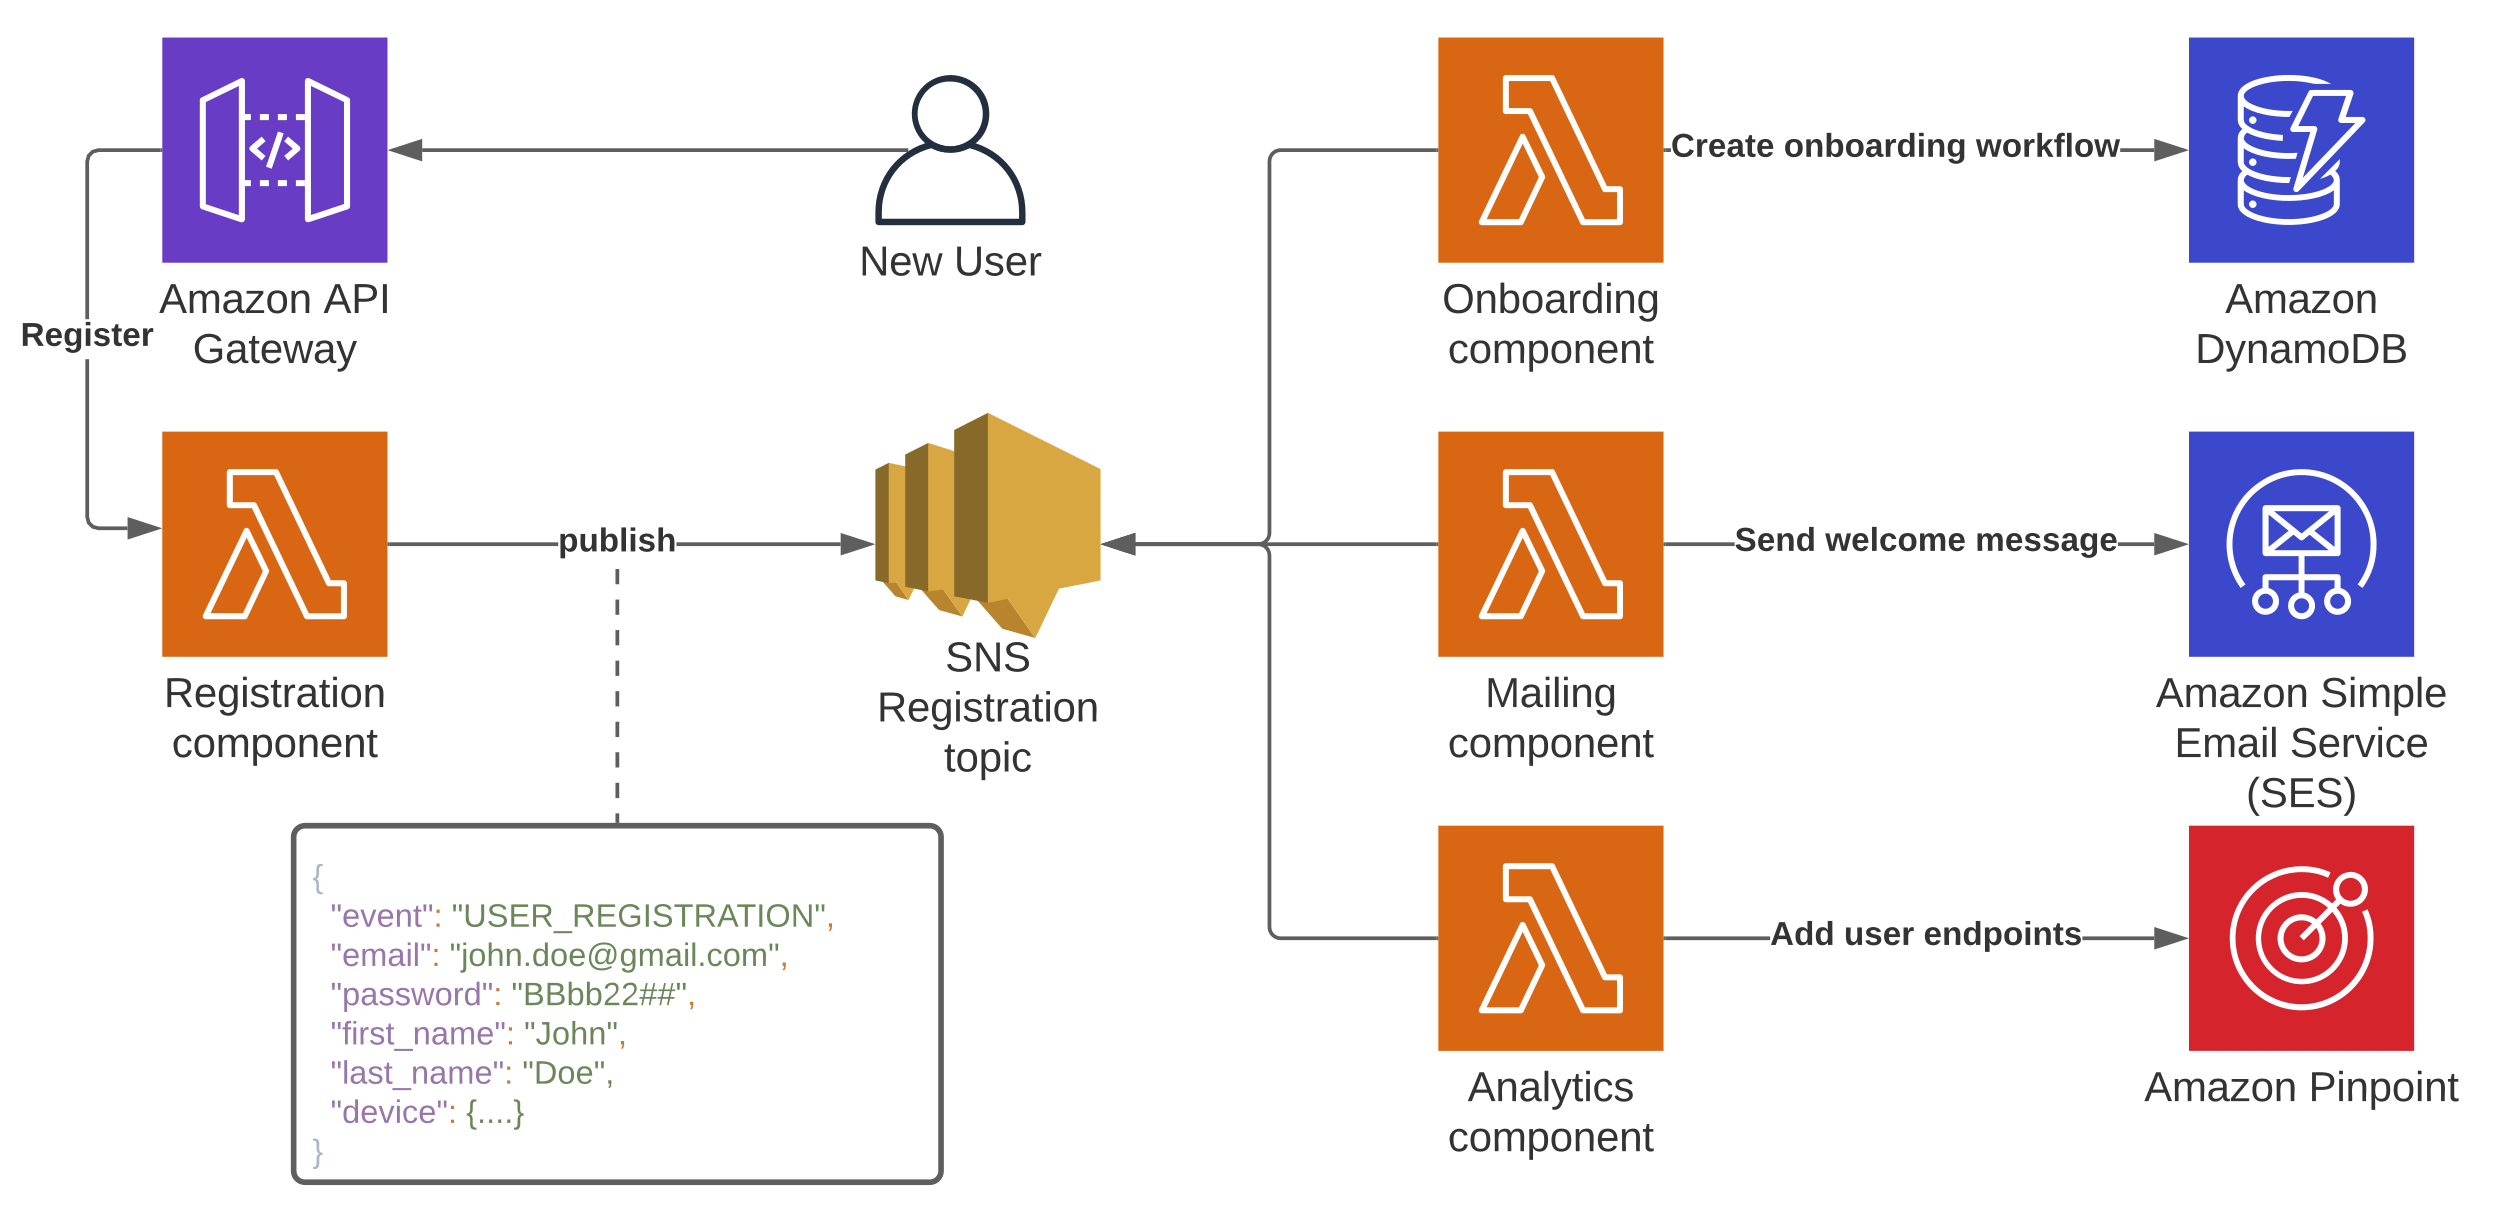 <svg xmlns="http://www.w3.org/2000/svg" xmlns:xlink="http://www.w3.org/1999/xlink" xmlns:lucid="lucid" width="1332.22" height="650"><g transform="translate(-393.519 -300)" lucid:page-tab-id="0_0"><path d="M0 0h1870.87v1322.83H0z" fill="#fff"/><path d="M480 530h120v120H480V530z" stroke="#fff" stroke-opacity="0" stroke-width="2" fill="#d86613"/><path d="M576.8 630h-19.72c-.64 0-1.15-.32-1.4-.88l-27.92-58.32h-11.78c-.9 0-1.6-.72-1.6-1.6v-17.6c0-.88.7-1.6 1.6-1.6h24.65c.64 0 1.15.32 1.4.88l27.8 58.32h6.97c.9 0 1.6.72 1.6 1.6v17.6c0 .88-.7 1.6-1.6 1.6zm-18.7-3.2h17.1v-14.4h-6.4c-.64 0-1.15-.32-1.4-.88l-27.8-58.32H517.6v14.4h11.2c.65 0 1.16.32 1.48.88z" stroke="#fff" stroke-opacity="0" stroke-width="2" fill="#fff"/><path d="M523.96 630h-20.8c-.55 0-1.05-.3-1.37-.73-.33-.54-.33-1.12-.08-1.6l21.78-45.46c.24-.58.8-.92 1.4-.92.65 0 1.18.34 1.46.88l10.4 21.43c.26.43.26.92 0 1.4L525.42 629c-.2.63-.77 1.02-1.44 1.02zm-18.24-3.22h17.24l10.6-22.36-8.6-17.88z" stroke="#fff" stroke-opacity="0" stroke-width="2" fill="#fff"/><use xlink:href="#a" transform="matrix(1,0,0,1,450,659) translate(30.864 17.778)"/><use xlink:href="#b" transform="matrix(1,0,0,1,450,659) translate(35.093 44.444)"/><path d="M1160 320h120v120h-120V320z" stroke="#fff" stroke-opacity="0" stroke-width="2" fill="#d86613"/><path d="M1256.8 420h-19.72c-.64 0-1.15-.32-1.4-.88l-27.92-58.32h-11.78c-.9 0-1.6-.72-1.6-1.6v-17.6c0-.88.7-1.6 1.6-1.6h24.65c.64 0 1.15.32 1.4.88l27.8 58.32h6.97c.9 0 1.6.72 1.6 1.6v17.6c0 .88-.7 1.6-1.6 1.6zm-18.7-3.2h17.1v-14.4h-6.4c-.64 0-1.15-.32-1.4-.88l-27.8-58.32h-22.02v14.4h11.2c.65 0 1.16.32 1.48.88z" stroke="#fff" stroke-opacity="0" stroke-width="2" fill="#fff"/><path d="M1203.96 420h-20.8c-.55 0-1.05-.3-1.37-.73-.33-.54-.33-1.12-.08-1.6l21.78-45.46c.24-.58.8-.92 1.4-.92.65 0 1.18.34 1.46.88l10.4 21.43c.26.43.26.92 0 1.4L1205.42 419c-.2.63-.77 1.02-1.44 1.02zm-18.24-3.22h17.24l10.6-22.36-8.6-17.88z" stroke="#fff" stroke-opacity="0" stroke-width="2" fill="#fff"/><use xlink:href="#c" transform="matrix(1,0,0,1,1130,449) translate(32.037 17.778)"/><use xlink:href="#b" transform="matrix(1,0,0,1,1130,449) translate(35.093 44.444)"/><path d="M906.34 628.54l-12.4-3.46-11.72-13.33 13.08 1.08 11.04 15.7z" fill="#b8852e"/><path d="M906.35 628.54L915.2 610l-8.27-1.16-11.64 4 11.05 15.7z" fill="#d9a741"/><path d="M877.68 619.76l-6.97-1.96-7.66-8.74 8.15 1.28 6.48 9.42z" fill="#b8852e"/><path d="M877.67 619.76l5-10.44-4.66-.66-6.82 1.67 6.5 9.43z" fill="#d9a741"/><path d="M860 609.32l7.14 1.47L902 580.5l-34.86-33.87-7.14 3.6v59.1z" fill="#876929"/><path d="M894.64 552.6v55.63l-27.52 2.56v-64.17l27.52 5.97z" fill="#d9a741"/><path d="M875.9 612.68l12.23 2.46 33.7-39-33.7-40.1-12.22 6.16v70.48z" fill="#876929"/><path d="M957.85 558.1v48.1l-69.72 8.94v-79.1l69.72 22.06z" fill="#d9a741"/><path d="M945.22 640l-17.6-4.93-16.66-18.96 18.57 1.56 15.7 22.33z" fill="#b8852e"/><path d="M945.22 640l12.62-26.34-11.8-1.68-16.5 5.7 15.68 22.3z" fill="#d9a741"/><path d="M902 617.77l17.95 3.44 24.37-50.6-24.37-50.6-17.95 9.1v88.67z" fill="#876929"/><path d="M919.96 621.2L980 609.28v-59.3L919.95 520v101.2z" fill="#d9a741"/><use xlink:href="#d" transform="matrix(1,0,0,1,860,640) translate(37.191 17.778)"/><use xlink:href="#e" transform="matrix(1,0,0,1,860,640) translate(0.864 44.444)"/><use xlink:href="#f" transform="matrix(1,0,0,1,860,640) translate(36.574 71.111)"/><path d="M691 591h-90v-2h90zm150.5 0H754v-2h87.5z" fill="#5e5e5e"/><path d="M601.03 591H600v-2h1.03zM856.76 590l-14.26 4.64v-9.28z" fill="#5e5e5e"/><path d="M860 590l-18.5 6v-12zm-16.5 3.26l10.03-3.26-10.03-3.26z" fill="#5e5e5e"/><path d="M1159 380h-83c-3.32 0-6 2.7-6 6v198c0 3.3-2.7 6-6 6h-65.5" stroke="#5e5e5e" stroke-width="2" fill="none"/><path d="M1160 381h-1.03v-2h1.03z" fill="#5e5e5e"/><path d="M983.22 590l14.27-4.64v9.28z" stroke="#5e5e5e" stroke-width="2" fill="#5e5e5e"/><path d="M1160 530h120v120h-120V530z" stroke="#fff" stroke-opacity="0" stroke-width="2" fill="#d86613"/><path d="M1256.8 630h-19.72c-.64 0-1.15-.32-1.4-.88l-27.92-58.32h-11.78c-.9 0-1.6-.72-1.6-1.6v-17.6c0-.88.7-1.6 1.6-1.6h24.65c.64 0 1.15.32 1.4.88l27.8 58.32h6.97c.9 0 1.6.72 1.6 1.6v17.6c0 .88-.7 1.6-1.6 1.6zm-18.7-3.2h17.1v-14.4h-6.4c-.64 0-1.15-.32-1.4-.88l-27.8-58.32h-22.02v14.4h11.2c.65 0 1.16.32 1.48.88z" stroke="#fff" stroke-opacity="0" stroke-width="2" fill="#fff"/><path d="M1203.96 630h-20.8c-.55 0-1.05-.3-1.37-.73-.33-.54-.33-1.12-.08-1.6l21.78-45.46c.24-.58.8-.92 1.4-.92.65 0 1.18.34 1.46.88l10.4 21.43c.26.43.26.92 0 1.4L1205.42 629c-.2.63-.77 1.02-1.44 1.02zm-18.24-3.22h17.24l10.6-22.36-8.6-17.88z" stroke="#fff" stroke-opacity="0" stroke-width="2" fill="#fff"/><use xlink:href="#g" transform="matrix(1,0,0,1,1130,659) translate(54.938 17.778)"/><use xlink:href="#b" transform="matrix(1,0,0,1,1130,659) translate(35.093 44.444)"/><path d="M1159 590H998.5" stroke="#5e5e5e" stroke-width="2" fill="none"/><path d="M1160 591h-1.03v-2h1.03z" fill="#5e5e5e"/><path d="M983.22 590l14.27-4.64v9.28z" stroke="#5e5e5e" stroke-width="2" fill="#5e5e5e"/><path d="M1160 740h120v120h-120V740z" stroke="#fff" stroke-opacity="0" stroke-width="2" fill="#d86613"/><path d="M1256.8 840h-19.72c-.64 0-1.15-.32-1.4-.88l-27.92-58.32h-11.78c-.9 0-1.6-.72-1.6-1.6v-17.6c0-.88.7-1.6 1.6-1.6h24.65c.64 0 1.15.32 1.4.88l27.8 58.32h6.97c.9 0 1.6.72 1.6 1.6v17.6c0 .88-.7 1.6-1.6 1.6zm-18.7-3.2h17.1v-14.4h-6.4c-.64 0-1.15-.32-1.4-.88l-27.8-58.32h-22.02v14.4h11.2c.65 0 1.16.32 1.48.88z" stroke="#fff" stroke-opacity="0" stroke-width="2" fill="#fff"/><path d="M1203.96 840h-20.8c-.55 0-1.05-.3-1.37-.73-.33-.54-.33-1.12-.08-1.6l21.78-45.46c.24-.58.8-.92 1.4-.92.65 0 1.18.34 1.46.88l10.4 21.43c.26.43.26.92 0 1.4L1205.42 839c-.2.63-.77 1.02-1.44 1.02zm-18.24-3.22h17.24l10.6-22.36-8.6-17.88z" stroke="#fff" stroke-opacity="0" stroke-width="2" fill="#fff"/><use xlink:href="#h" transform="matrix(1,0,0,1,1130,869) translate(45.617 17.778)"/><use xlink:href="#b" transform="matrix(1,0,0,1,1130,869) translate(35.093 44.444)"/><path d="M1159 800h-83c-3.32 0-6-2.7-6-6V596c0-3.3-2.7-6-6-6h-65.5" stroke="#5e5e5e" stroke-width="2" fill="none"/><path d="M1160 801h-1.03v-2h1.03z" fill="#5e5e5e"/><path d="M983.22 590l14.27-4.64v9.28z" stroke="#5e5e5e" stroke-width="2" fill="#5e5e5e"/><path d="M480 320h120v120H480V320z" stroke="#fff" stroke-opacity="0" fill="#693cc5"/><path d="M557.6 418.42c-.35 0-.64-.15-.93-.3-.43-.3-.67-.78-.67-1.3v-73.63c0-.55.3-1.1.77-1.4.48-.3 1.08-.3 1.6-.07l20.8 10.22c.56.23.9.77.9 1.38v56.56c.02.76-.4 1.37-1.1 1.6l-20.8 6.92h-.56zm1.62-72.62v68.78l17.6-5.84v-54.4zM522.4 418.42h-.52l-20.8-6.92c-.67-.23-1.1-.92-1.08-1.6v-56.57c0-.6.33-1.15.9-1.38l20.8-10.22c.52-.23 1.1-.23 1.6.08.48.3.75.85.75 1.4v73.6c0 .54-.24 1-.68 1.3-.28.24-.6.32-.98.32zm-19.2-9.6l17.6 5.83V345.8l-17.6 8.6z" stroke="#fff" stroke-opacity="0" fill="#fff"/><path d="M556 364h-4.8v-3.2h4.8zm-9.6 0h-4.8v-3.2h4.8zm-9.6 0H532v-3.2h4.8zm-9.6 0h-4.8v-3.2h4.8zM556 399.2h-4.8V396h4.8zm-9.6 0h-4.8V396h4.8zm-9.6 0H532V396h4.8zm-9.6 0h-4.8V396h4.8zM532.98 385.5l-6.02-5.13c-.67-.57-.75-1.6-.18-2.26l.18-.17 6-5.13 2.08 2.43-4.58 3.97 4.58 3.92zM547.04 385.5l-2.08-2.42 4.57-3.88-4.6-3.9 2.1-2.5 6 5.12c.68.57.76 1.6.2 2.26-.07.06-.12.12-.2.17z" stroke="#fff" stroke-opacity="0" fill="#fff"/><path d="M535.3 388.87l6.35-18.8 3.04 1.03-6.37 18.8-3.04-1.03z" stroke="#fff" stroke-opacity="0" stroke-width=".32" fill="#fff"/><use xlink:href="#i" transform="matrix(1,0,0,1,450,449) translate(28.302 17.778)"/><use xlink:href="#j" transform="matrix(1,0,0,1,450,449) translate(115.895 17.778)"/><use xlink:href="#k" transform="matrix(1,0,0,1,450,449) translate(46.204 44.444)"/><path d="M938.32 420h-76.64c-.88 0-1.68-.76-1.68-1.7v-5.12c0-18.18 11.92-33.43 29.52-37.7.48-.1.88-.05 1.28.17 5.92 3.2 12.48 3.2 18.4 0 .4-.22.8-.26 1.2-.17 17.68 4.27 29.6 19.52 29.6 37.7v5.13c0 .94-.8 1.7-1.68 1.7zm-74.88-3.43h73.12v-3.4c.08-16.35-10.56-30.07-26.32-34.17-3.36 1.65-6.48 2.4-10.24 2.4s-6.88-.7-10.24-2.4c-15.76 4.1-26.4 17.82-26.32 34.18z" stroke="#fff" stroke-opacity="0" fill="#232f3e"/><path d="M900 381.3c-3.67 0-6.8-.78-10.03-2.56-9.95-5.58-13.5-18.2-7.93-28.17 5.58-9.95 18.17-13.5 28.1-7.93 6.72 3.76 10.56 10.33 10.56 18.05 0 7.76-3.93 14.36-10.74 18.04-3.22 1.73-6.32 2.56-9.95 2.56zm0-37.83c-6.6-.17-12.26 3.18-15.44 8.96-4.5 8.4-1.4 18.8 6.94 23.34 5.4 2.93 11.36 2.93 16.77 0 5.7-3.1 9-8.68 8.96-15.2-.04-9.5-7.76-17.14-17.22-17.1z" stroke="#fff" stroke-opacity="0" fill="#232f3e"/><use xlink:href="#l" transform="matrix(1,0,0,1,830,429) translate(21.358 17.778)"/><use xlink:href="#m" transform="matrix(1,0,0,1,830,429) translate(71.852 17.778)"/><path d="M877.58 380H618.5" stroke="#5e5e5e" stroke-width="2" fill="none"/><path fill="#5e5e5e"/><path d="M603.24 380l14.26-4.64v9.28z" stroke="#5e5e5e" stroke-width="2" fill="#5e5e5e"/><path d="M441 575.4l.7 2.64 1.8 1.78 2.63.7h15.37v2h-15.63l-3.42-.9-2.53-2.54-.92-3.42v-84.23h2zM479 381h-32.87l-2.64.7-1.8 1.8-.7 2.63v83.97h-2v-84.23l.92-3.42 2.53-2.53 3.42-.92H479z" fill="#5e5e5e"/><path d="M480 381h-1.03v-2H480zM476.76 581.53l-14.26 4.64v-9.27z" fill="#5e5e5e"/><path d="M480 581.53l-18.5 6v-12zm-16.5 3.26l10.03-3.27-10.03-3.26z" fill="#5e5e5e"/><use xlink:href="#n" transform="matrix(1,0,0,1,404.519,470.099) translate(0 14.222)"/><path d="M550 746c0-3.3 2.7-6 6-6h333c3.3 0 6 2.7 6 6v178c0 3.3-2.7 6-6 6H556c-3.3 0-6-2.7-6-6z" stroke="#5e5e5e" stroke-width="3" fill="#fff"/><use xlink:href="#o" transform="matrix(1,0,0,1,560,759) translate(0 13.938)"/><use xlink:href="#p" transform="matrix(1,0,0,1,560,759) translate(0 34.845)"/><use xlink:href="#q" transform="matrix(1,0,0,1,560,759) translate(9.679 34.845)"/><use xlink:href="#r" transform="matrix(1,0,0,1,560,759) translate(74.238 34.845)"/><use xlink:href="#s" transform="matrix(1,0,0,1,560,759) translate(0 55.751)"/><use xlink:href="#t" transform="matrix(1,0,0,1,560,759) translate(9.679 55.751)"/><use xlink:href="#u" transform="matrix(1,0,0,1,560,759) translate(73.125 55.751)"/><use xlink:href="#s" transform="matrix(1,0,0,1,560,759) translate(0 76.658)"/><use xlink:href="#v" transform="matrix(1,0,0,1,560,759) translate(9.679 76.658)"/><use xlink:href="#w" transform="matrix(1,0,0,1,560,759) translate(106.082 76.658)"/><use xlink:href="#s" transform="matrix(1,0,0,1,560,759) translate(0 97.565)"/><use xlink:href="#x" transform="matrix(1,0,0,1,560,759) translate(9.679 97.565)"/><use xlink:href="#y" transform="matrix(1,0,0,1,560,759) translate(112.809 97.565)"/><use xlink:href="#s" transform="matrix(1,0,0,1,560,759) translate(0 118.471)"/><use xlink:href="#z" transform="matrix(1,0,0,1,560,759) translate(9.679 118.471)"/><use xlink:href="#A" transform="matrix(1,0,0,1,560,759) translate(111.89 118.471)"/><use xlink:href="#B" transform="matrix(1,0,0,1,560,759) translate(0 139.378)"/><use xlink:href="#C" transform="matrix(1,0,0,1,560,759) translate(9.679 139.378)"/><use xlink:href="#D" transform="matrix(1,0,0,1,560,759) translate(81.933 139.378)"/><use xlink:href="#E" transform="matrix(1,0,0,1,560,759) translate(0 160.285)"/><path d="M723.5 737.5h-2v-4.07h2zm0-12.2h-2v-8.15h2zm0-16.3h-2v-8.13h2zm0-16.26h-2v-8.14h2zm0-16.28h-2v-8.14h2zm0-16.28h-2v-8.14h2zm0-16.28h-2v-8.14h2zm0-16.27h-2v-8.14h2zm0-16.28h-2v-8.14h2z" fill="#5e5e5e"/><path d="M723.5 738.5h-2v-1.03h2z" fill="#5e5e5e"/><path fill="#5e5e5e"/><use xlink:href="#F" transform="matrix(1,0,0,1,690.994,579.627) translate(0 14.222)"/><path d="M1560 530h120v120h-120V530z" stroke="#fff" stroke-opacity="0" stroke-width="2" fill="#3b48cc"/><path d="M1620 550c-8.72 0-16.23 2.4-23.35 7.54-17.9 12.86-22 37.88-9.12 55.8l2.56-1.9c-11.84-16.47-8.1-39.46 8.4-51.3 16.54-11.9 39.5-8.18 51.4 8.36 4.72 6.52 6.88 13.43 6.88 21.47 0 8.1-2.16 14.95-6.87 21.47l2.57 1.9c5.1-7.1 7.5-14.57 7.5-23.3 0-22.1-17.9-40.04-39.97-40.04z" stroke="#fff" stroke-opacity="0" stroke-width="2" fill="#fff"/><path d="M1640.8 613.4v-5.83c0-.85-.73-1.58-1.58-1.58h-17.64v-9.62h17.64c.85 0 1.58-.73 1.58-1.58v-24.02c0-.85-.73-1.58-1.58-1.58h-38.44c-.85 0-1.58.73-1.58 1.58v24.02c0 .85.73 1.58 1.58 1.58h17.64v9.6h-17.64c-.85 0-1.58.74-1.58 1.6v5.83c-2.75.62-4.8 2.63-5.44 5.42-.85 3.9 1.58 7.73 5.44 8.64 3.9.85 7.76-1.58 8.6-5.47.9-3.85-1.53-7.74-5.38-8.6v-4.18h16v6.56c-2.8.67-4.8 2.68-5.44 5.42-.9 3.9 1.53 7.72 5.44 8.63 3.85.9 7.7-1.52 8.6-5.4.9-3.9-1.53-7.73-5.44-8.65v-6.56h16v4.2c-2.74.6-4.75 2.6-5.38 5.4-.9 3.9 1.53 7.73 5.38 8.64 3.9.85 7.77-1.58 8.66-5.47.85-3.85-1.58-7.74-5.44-8.6zm-14-30.52l10.78-8.7v17.28zm-6.8 1.4l-14.68-11.86h29.36zm-6.92-1.46l-10.66 8.64V574.2zm2.6 2.07l3.32 2.73c.58.48 1.42.48 2 0l3.22-2.68 10.3 8.27h-29.2zm-10.9 35.5c0 2.2-1.78 4.02-4 4.02-2.17 0-3.96-1.83-3.96-4 0-2.2 1.8-4.03 3.96-4.03 2.22 0 4 1.82 4 4zm19.23 2.38c0 2.25-1.78 4-4 4-2.22 0-4-1.75-4-4 0-2.2 1.78-3.96 4-3.96 2.22 0 4 1.77 4 3.96zm15.22 1.64c-2.22 0-4-1.83-4-4 0-2.2 1.78-4.03 4-4.03 2.17 0 3.96 1.82 3.96 4 0 2.2-1.8 4.02-3.96 4.02z" stroke="#fff" stroke-opacity="0" stroke-width="2" fill="#fff"/><g><use xlink:href="#i" transform="matrix(1,0,0,1,1530,659) translate(12.346 17.778)"/><use xlink:href="#G" transform="matrix(1,0,0,1,1530,659) translate(99.938 17.778)"/><use xlink:href="#H" transform="matrix(1,0,0,1,1530,659) translate(22.253 44.444)"/><use xlink:href="#I" transform="matrix(1,0,0,1,1530,659) translate(83.796 44.444)"/><use xlink:href="#J" transform="matrix(1,0,0,1,1530,659) translate(60.432 71.111)"/></g><path d="M1317.88 591H1281v-2h36.88zm223.62 0h-19.38v-2h19.38z" fill="#5e5e5e"/><path d="M1281.03 591H1280v-2h1.03zM1556.76 590l-14.26 4.64v-9.28z" fill="#5e5e5e"/><path d="M1560 590l-18.5 6v-12zm-16.5 3.26l10.03-3.26-10.03-3.26z" fill="#5e5e5e"/><g><use xlink:href="#K" transform="matrix(1,0,0,1,1317.877,579.333) translate(0 14.222)"/><use xlink:href="#L" transform="matrix(1,0,0,1,1317.877,579.333) translate(48.296 14.222)"/><use xlink:href="#M" transform="matrix(1,0,0,1,1317.877,579.333) translate(128.247 14.222)"/></g><path d="M1560 740h120v120h-120V740z" stroke="#fff" stroke-opacity="0" fill="#d6242d"/><path d="M1619.97 838.4c-21.15-.08-38.32-17.28-38.24-38.55.07-21.2 17.32-38.33 38.55-38.25 5.52 0 10.1 1 15.17 3.23l-1.3 2.9c-4.68-2.06-8.97-2.98-14.1-2.98-19.47 0-35.26 15.67-35.26 35.17 0 19.43 15.7 35.18 35.17 35.25 19.4 0 35.18-15.74 35.26-35.17 0-5.15-.92-9.45-3-14.13l2.92-1.3c2.3 5.14 3.22 9.82 3.22 15.43 0 21.2-17.17 38.4-38.4 38.4z" stroke="#fff" stroke-opacity="0" fill="#fff"/><path d="M1646.1 764.67c-5.14 0-9.26 4.2-9.32 9.3 0 1.97.47 3.7 1.6 5.32l-2.08 2.15c-9.4-8.2-23.1-8.15-32.42.12-10.17 9-11.12 24.52-2.15 34.64 8.97 10.2 24.52 11.16 34.7 2.17 10.15-9 11.1-24.5 2.14-34.7l2.15-2.1c1.68 1.14 3.35 1.68 5.4 1.62 5.07 0 9.26-4.15 9.26-9.3 0-5.16-4.2-9.3-9.27-9.3zm-4.48 35.3c0 11.93-9.63 21.64-21.53 21.64-11.9.07-21.6-9.58-21.66-21.5 0-11.94 9.63-21.6 21.53-21.65 5.44 0 10.05 1.74 14.1 5.22l-6.2 6.23c-4.73-3.6-11-3.6-15.68 0-5.63 4.38-6.64 12.4-2.28 17.98 4.3 5.58 12.32 6.6 17.94 2.28 5.57-4.3 6.58-12.4 2.28-17.98l6.22-6.23c3.53 4.07 5.26 8.7 5.26 14.02zm-12.02 0c.06 5.34-4.25 9.65-9.57 9.65-5.26.06-9.57-4.25-9.63-9.53 0-5.34 4.25-9.66 9.57-9.66 2.1 0 3.9.54 5.62 1.74l-6.7 6.65 2.27 2.28 6.7-6.64c1.13 1.74 1.67 3.47 1.67 5.5zm16.5-19.96c-3.4 0-6.1-2.74-6.1-6.1 0-3.36 2.7-6.12 6.1-6.12 3.36 0 6.05 2.76 6.05 6.12 0 3.36-2.7 6.1-6.04 6.1z" stroke="#fff" stroke-opacity="0" fill="#fff"/><g><use xlink:href="#i" transform="matrix(1,0,0,1,1530,869) translate(6.142 17.778)"/><use xlink:href="#N" transform="matrix(1,0,0,1,1530,869) translate(93.735 17.778)"/></g><path d="M1336.8 801H1281v-2h55.8zm204.7 0h-38.3v-2h38.3z" fill="#5e5e5e"/><path d="M1281.03 801H1280v-2h1.03zM1556.76 800l-14.26 4.64v-9.28z" fill="#5e5e5e"/><path d="M1560 800l-18.5 6v-12zm-16.5 3.26l10.03-3.26-10.03-3.26z" fill="#5e5e5e"/><g><use xlink:href="#O" transform="matrix(1,0,0,1,1336.79,789.333) translate(0 14.222)"/><use xlink:href="#P" transform="matrix(1,0,0,1,1336.79,789.333) translate(39.358 14.222)"/><use xlink:href="#Q" transform="matrix(1,0,0,1,1336.79,789.333) translate(81.778 14.222)"/></g><path d="M1560 320h120v120h-120V320z" stroke="#fff" stroke-opacity="0" stroke-width="2" fill="#3b48cc"/><path d="M1640.4 384.78l-10.6 10.55c2-.56 3.65-1.2 5.5-2.24 1.1.63 1.68 1.67 1.9 2.87 0 2.96-6.2 6.16-15.4 7.44-3.05.4-5.55.56-8.6.56h-1.58c-12.95-.24-22.42-4.3-22.42-8 .17-1.2.82-2.15 1.9-2.87 5 2.8 13.18 4.47 22.1 4.47h.17l.92-3.2h-1.1c-8.8 0-16.98-1.76-21.28-4.47-1.74-1.12-2.72-2.4-2.72-3.44v-7.44c4.9 3.76 14.64 5.68 24 5.68 1.25 0 2.5 0 3.76-.08l.92-3.2c-1.63.08-3.1.16-4.68.16-13.7 0-24-4.23-24-8 .17-1.27.82-2.23 1.9-2.87 4.42 2.5 11.22 4 18.9 4.4l.1-3.2c-7.56-.4-14.42-2-18.18-4.47-1.74-1.04-2.66-2.3-2.72-3.43v-7.36c4.9 3.76 14.64 5.68 24 5.68h.33l1.74-3.2h-2.07c-13.7 0-24-4.16-24-8 0-3.75 10.3-8 24-8 4.85 0 8.98.5 13.72 1.6h8.8c-4.83-2.95-13.1-4.78-22.52-4.78-13.17 0-27.2 3.9-27.2 11.2V364c.1 1.92.92 3.5 2.44 4.7-1.52 1.3-2.34 2.9-2.45 4.8v12.8c.1 2 .92 3.6 2.44 4.87-1.52 1.2-2.34 2.8-2.45 4.8V409.07c.43 7.05 14.2 10.8 27.2 10.8s26.78-3.75 27.2-10.87V395.88c-.04-1.9-.9-3.6-2.44-4.78 1.53-1.2 2.34-2.88 2.45-4.8zm-3.2 23.98c0 3.76-10.28 8-24 8-13.7 0-24-4.16-24-8v-7.35c4.9 3.68 14.64 5.68 24 5.68s19.1-2 24-5.67z" stroke="#fff" stroke-opacity="0" stroke-width="2" fill="#fff"/><path d="M1596 364.03c0 1.1-.9 2-2 2s-2-.9-2-2 .9-2 2-2 2 .9 2 2zM1596 386.43c0 1.1-.9 2-2 2s-2-.9-2-2 .9-2 2-2 2 .9 2 2zM1596 408.83c0 1.1-.9 2-2 2s-2-.9-2-2 .9-2 2-2 2 .9 2 2zM1617.2 402.37c-.3 0-.53-.06-.8-.22-.66-.38-.94-1.14-.74-1.85l8.98-29.95h-9.06c-.88.06-1.6-.65-1.6-1.58 0-.27.04-.54.2-.76l9.58-19.2c.28-.56.8-.88 1.45-.88h20.8c.9-.06 1.62.65 1.66 1.52.04.22 0 .38-.04.6l-4.13 12.25h8.97c.88.05 1.6.76 1.6 1.63 0 .43-.16.76-.44 1.1l-35.2 36.8c-.32.37-.72.54-1.24.54zm1-35.18h8.6c.53 0 .97.2 1.3.6.27.43.4.92.23 1.4l-7.7 25.6 28.03-29.24h-7.46c-.88 0-1.64-.65-1.68-1.52 0-.22 0-.44.08-.6l4.1-12.3h-17.6z" stroke="#fff" stroke-opacity="0" stroke-width="2" fill="#fff"/><g><use xlink:href="#R" transform="matrix(1,0,0,1,1530,449) translate(49.29 17.778)"/><use xlink:href="#S" transform="matrix(1,0,0,1,1530,449) translate(33.302 44.444)"/></g><path d="M1283.94 381H1281v-2h2.94zm257.56 0h-18.16v-2h18.16z" fill="#5e5e5e"/><path d="M1281.03 381H1280v-2h1.03zM1556.76 380l-14.26 4.64v-9.28z" fill="#5e5e5e"/><path d="M1560 380l-18.5 6v-12zm-16.5 3.26l10.03-3.26-10.03-3.26z" fill="#5e5e5e"/><g><use xlink:href="#T" transform="matrix(1,0,0,1,1283.937,369.333) translate(0 14.222)"/><use xlink:href="#U" transform="matrix(1,0,0,1,1283.937,369.333) translate(60.148 14.222)"/><use xlink:href="#V" transform="matrix(1,0,0,1,1283.937,369.333) translate(162.519 14.222)"/></g><defs><path fill="#333" d="M233-177c-1 41-23 64-60 70L243 0h-38l-65-103H63V0H30v-248c88 3 205-21 203 71zM63-129c60-2 137 13 137-47 0-61-80-42-137-45v92" id="W"/><path fill="#333" d="M100-194c63 0 86 42 84 106H49c0 40 14 67 53 68 26 1 43-12 49-29l28 8c-11 28-37 45-77 45C44 4 14-33 15-96c1-61 26-98 85-98zm52 81c6-60-76-77-97-28-3 7-6 17-6 28h103" id="X"/><path fill="#333" d="M177-190C167-65 218 103 67 71c-23-6-38-20-44-43l32-5c15 47 100 32 89-28v-30C133-14 115 1 83 1 29 1 15-40 15-95c0-56 16-97 71-98 29-1 48 16 59 35 1-10 0-23 2-32h30zM94-22c36 0 50-32 50-73 0-42-14-75-50-75-39 0-46 34-46 75s6 73 46 73" id="Y"/><path fill="#333" d="M24-231v-30h32v30H24zM24 0v-190h32V0H24" id="Z"/><path fill="#333" d="M135-143c-3-34-86-38-87 0 15 53 115 12 119 90S17 21 10-45l28-5c4 36 97 45 98 0-10-56-113-15-118-90-4-57 82-63 122-42 12 7 21 19 24 35" id="aa"/><path fill="#333" d="M59-47c-2 24 18 29 38 22v24C64 9 27 4 27-40v-127H5v-23h24l9-43h21v43h35v23H59v120" id="ab"/><path fill="#333" d="M114-163C36-179 61-72 57 0H25l-1-190h30c1 12-1 29 2 39 6-27 23-49 58-41v29" id="ac"/><path fill="#333" d="M141-36C126-15 110 5 73 4 37 3 15-17 15-53c-1-64 63-63 125-63 3-35-9-54-41-54-24 1-41 7-42 31l-33-3c5-37 33-52 76-52 45 0 72 20 72 64v82c-1 20 7 32 28 27v20c-31 9-61-2-59-35zM48-53c0 20 12 33 32 33 41-3 63-29 60-74-43 2-92-5-92 41" id="ad"/><path fill="#333" d="M100-194c62-1 85 37 85 99 1 63-27 99-86 99S16-35 15-95c0-66 28-99 85-99zM99-20c44 1 53-31 53-75 0-43-8-75-51-75s-53 32-53 75 10 74 51 75" id="ae"/><path fill="#333" d="M117-194c89-4 53 116 60 194h-32v-121c0-31-8-49-39-48C34-167 62-67 57 0H25l-1-190h30c1 10-1 24 2 32 11-22 29-35 61-36" id="af"/><g id="a"><use transform="matrix(0.062,0,0,0.062,0,0)" xlink:href="#W"/><use transform="matrix(0.062,0,0,0.062,15.988,0)" xlink:href="#X"/><use transform="matrix(0.062,0,0,0.062,28.333,0)" xlink:href="#Y"/><use transform="matrix(0.062,0,0,0.062,40.679,0)" xlink:href="#Z"/><use transform="matrix(0.062,0,0,0.062,45.556,0)" xlink:href="#aa"/><use transform="matrix(0.062,0,0,0.062,56.667,0)" xlink:href="#ab"/><use transform="matrix(0.062,0,0,0.062,62.84,0)" xlink:href="#ac"/><use transform="matrix(0.062,0,0,0.062,70.185,0)" xlink:href="#ad"/><use transform="matrix(0.062,0,0,0.062,82.531,0)" xlink:href="#ab"/><use transform="matrix(0.062,0,0,0.062,88.704,0)" xlink:href="#Z"/><use transform="matrix(0.062,0,0,0.062,93.58,0)" xlink:href="#ae"/><use transform="matrix(0.062,0,0,0.062,105.926,0)" xlink:href="#af"/></g><path fill="#333" d="M96-169c-40 0-48 33-48 73s9 75 48 75c24 0 41-14 43-38l32 2c-6 37-31 61-74 61-59 0-76-41-82-99-10-93 101-131 147-64 4 7 5 14 7 22l-32 3c-4-21-16-35-41-35" id="ag"/><path fill="#333" d="M210-169c-67 3-38 105-44 169h-31v-121c0-29-5-50-35-48C34-165 62-65 56 0H25l-1-190h30c1 10-1 24 2 32 10-44 99-50 107 0 11-21 27-35 58-36 85-2 47 119 55 194h-31v-121c0-29-5-49-35-48" id="ah"/><path fill="#333" d="M115-194c55 1 70 41 70 98S169 2 115 4C84 4 66-9 55-30l1 105H24l-1-265h31l2 30c10-21 28-34 59-34zm-8 174c40 0 45-34 45-75s-6-73-45-74c-42 0-51 32-51 76 0 43 10 73 51 73" id="ai"/><g id="b"><use transform="matrix(0.062,0,0,0.062,0,0)" xlink:href="#ag"/><use transform="matrix(0.062,0,0,0.062,11.111,0)" xlink:href="#ae"/><use transform="matrix(0.062,0,0,0.062,23.457,0)" xlink:href="#ah"/><use transform="matrix(0.062,0,0,0.062,41.914,0)" xlink:href="#ai"/><use transform="matrix(0.062,0,0,0.062,54.259,0)" xlink:href="#ae"/><use transform="matrix(0.062,0,0,0.062,66.605,0)" xlink:href="#af"/><use transform="matrix(0.062,0,0,0.062,78.951,0)" xlink:href="#X"/><use transform="matrix(0.062,0,0,0.062,91.296,0)" xlink:href="#af"/><use transform="matrix(0.062,0,0,0.062,103.642,0)" xlink:href="#ab"/></g><path fill="#333" d="M140-251c81 0 123 46 123 126C263-46 219 4 140 4 59 4 17-45 17-125s42-126 123-126zm0 227c63 0 89-41 89-101s-29-99-89-99c-61 0-89 39-89 99S79-25 140-24" id="aj"/><path fill="#333" d="M115-194c53 0 69 39 70 98 0 66-23 100-70 100C84 3 66-7 56-30L54 0H23l1-261h32v101c10-23 28-34 59-34zm-8 174c40 0 45-34 45-75 0-40-5-75-45-74-42 0-51 32-51 76 0 43 10 73 51 73" id="ak"/><path fill="#333" d="M85-194c31 0 48 13 60 33l-1-100h32l1 261h-30c-2-10 0-23-3-31C134-8 116 4 85 4 32 4 16-35 15-94c0-66 23-100 70-100zm9 24c-40 0-46 34-46 75 0 40 6 74 45 74 42 0 51-32 51-76 0-42-9-74-50-73" id="al"/><g id="c"><use transform="matrix(0.062,0,0,0.062,0,0)" xlink:href="#aj"/><use transform="matrix(0.062,0,0,0.062,17.284,0)" xlink:href="#af"/><use transform="matrix(0.062,0,0,0.062,29.63,0)" xlink:href="#ak"/><use transform="matrix(0.062,0,0,0.062,41.975,0)" xlink:href="#ae"/><use transform="matrix(0.062,0,0,0.062,54.321,0)" xlink:href="#ad"/><use transform="matrix(0.062,0,0,0.062,66.667,0)" xlink:href="#ac"/><use transform="matrix(0.062,0,0,0.062,74.012,0)" xlink:href="#al"/><use transform="matrix(0.062,0,0,0.062,86.358,0)" xlink:href="#Z"/><use transform="matrix(0.062,0,0,0.062,91.235,0)" xlink:href="#af"/><use transform="matrix(0.062,0,0,0.062,103.58,0)" xlink:href="#Y"/></g><path fill="#333" d="M185-189c-5-48-123-54-124 2 14 75 158 14 163 119 3 78-121 87-175 55-17-10-28-26-33-46l33-7c5 56 141 63 141-1 0-78-155-14-162-118-5-82 145-84 179-34 5 7 8 16 11 25" id="am"/><path fill="#333" d="M190 0L58-211 59 0H30v-248h39L202-35l-2-213h31V0h-41" id="an"/><g id="d"><use transform="matrix(0.062,0,0,0.062,0,0)" xlink:href="#am"/><use transform="matrix(0.062,0,0,0.062,14.815,0)" xlink:href="#an"/><use transform="matrix(0.062,0,0,0.062,30.802,0)" xlink:href="#am"/></g><g id="e"><use transform="matrix(0.062,0,0,0.062,0,0)" xlink:href="#W"/><use transform="matrix(0.062,0,0,0.062,15.988,0)" xlink:href="#X"/><use transform="matrix(0.062,0,0,0.062,28.333,0)" xlink:href="#Y"/><use transform="matrix(0.062,0,0,0.062,40.679,0)" xlink:href="#Z"/><use transform="matrix(0.062,0,0,0.062,45.556,0)" xlink:href="#aa"/><use transform="matrix(0.062,0,0,0.062,56.667,0)" xlink:href="#ab"/><use transform="matrix(0.062,0,0,0.062,62.84,0)" xlink:href="#ac"/><use transform="matrix(0.062,0,0,0.062,70.185,0)" xlink:href="#ad"/><use transform="matrix(0.062,0,0,0.062,82.531,0)" xlink:href="#ab"/><use transform="matrix(0.062,0,0,0.062,88.704,0)" xlink:href="#Z"/><use transform="matrix(0.062,0,0,0.062,93.58,0)" xlink:href="#ae"/><use transform="matrix(0.062,0,0,0.062,105.926,0)" xlink:href="#af"/></g><g id="f"><use transform="matrix(0.062,0,0,0.062,0,0)" xlink:href="#ab"/><use transform="matrix(0.062,0,0,0.062,6.173,0)" xlink:href="#ae"/><use transform="matrix(0.062,0,0,0.062,18.519,0)" xlink:href="#ai"/><use transform="matrix(0.062,0,0,0.062,30.864,0)" xlink:href="#Z"/><use transform="matrix(0.062,0,0,0.062,35.741,0)" xlink:href="#ag"/></g><path fill="#333" d="M240 0l2-218c-23 76-54 145-80 218h-23L58-218 59 0H30v-248h44l77 211c21-75 51-140 76-211h43V0h-30" id="ao"/><path fill="#333" d="M24 0v-261h32V0H24" id="ap"/><g id="g"><use transform="matrix(0.062,0,0,0.062,0,0)" xlink:href="#ao"/><use transform="matrix(0.062,0,0,0.062,18.457,0)" xlink:href="#ad"/><use transform="matrix(0.062,0,0,0.062,30.802,0)" xlink:href="#Z"/><use transform="matrix(0.062,0,0,0.062,35.679,0)" xlink:href="#ap"/><use transform="matrix(0.062,0,0,0.062,40.556,0)" xlink:href="#Z"/><use transform="matrix(0.062,0,0,0.062,45.432,0)" xlink:href="#af"/><use transform="matrix(0.062,0,0,0.062,57.778,0)" xlink:href="#Y"/></g><path fill="#333" d="M205 0l-28-72H64L36 0H1l101-248h38L239 0h-34zm-38-99l-47-123c-12 45-31 82-46 123h93" id="aq"/><path fill="#333" d="M179-190L93 31C79 59 56 82 12 73V49c39 6 53-20 64-50L1-190h34L92-34l54-156h33" id="ar"/><g id="h"><use transform="matrix(0.062,0,0,0.062,0,0)" xlink:href="#aq"/><use transform="matrix(0.062,0,0,0.062,14.815,0)" xlink:href="#af"/><use transform="matrix(0.062,0,0,0.062,27.16,0)" xlink:href="#ad"/><use transform="matrix(0.062,0,0,0.062,39.506,0)" xlink:href="#ap"/><use transform="matrix(0.062,0,0,0.062,44.383,0)" xlink:href="#ar"/><use transform="matrix(0.062,0,0,0.062,55.494,0)" xlink:href="#ab"/><use transform="matrix(0.062,0,0,0.062,61.667,0)" xlink:href="#Z"/><use transform="matrix(0.062,0,0,0.062,66.543,0)" xlink:href="#ag"/><use transform="matrix(0.062,0,0,0.062,77.654,0)" xlink:href="#aa"/></g><path fill="#333" d="M9 0v-24l116-142H16v-24h144v24L44-24h123V0H9" id="as"/><g id="i"><use transform="matrix(0.062,0,0,0.062,0,0)" xlink:href="#aq"/><use transform="matrix(0.062,0,0,0.062,14.815,0)" xlink:href="#ah"/><use transform="matrix(0.062,0,0,0.062,33.272,0)" xlink:href="#ad"/><use transform="matrix(0.062,0,0,0.062,45.617,0)" xlink:href="#as"/><use transform="matrix(0.062,0,0,0.062,56.728,0)" xlink:href="#ae"/><use transform="matrix(0.062,0,0,0.062,69.074,0)" xlink:href="#af"/></g><path fill="#333" d="M30-248c87 1 191-15 191 75 0 78-77 80-158 76V0H30v-248zm33 125c57 0 124 11 124-50 0-59-68-47-124-48v98" id="at"/><path fill="#333" d="M33 0v-248h34V0H33" id="au"/><g id="j"><use transform="matrix(0.062,0,0,0.062,0,0)" xlink:href="#aq"/><use transform="matrix(0.062,0,0,0.062,14.815,0)" xlink:href="#at"/><use transform="matrix(0.062,0,0,0.062,29.63,0)" xlink:href="#au"/></g><path fill="#333" d="M143 4C61 4 22-44 18-125c-5-107 100-154 193-111 17 8 29 25 37 43l-32 9c-13-25-37-40-76-40-61 0-88 39-88 99 0 61 29 100 91 101 35 0 62-11 79-27v-45h-74v-28h105v86C228-13 192 4 143 4" id="av"/><path fill="#333" d="M206 0h-36l-40-164L89 0H53L-1-190h32L70-26l43-164h34l41 164 42-164h31" id="aw"/><g id="k"><use transform="matrix(0.062,0,0,0.062,0,0)" xlink:href="#av"/><use transform="matrix(0.062,0,0,0.062,17.284,0)" xlink:href="#ad"/><use transform="matrix(0.062,0,0,0.062,29.63,0)" xlink:href="#ab"/><use transform="matrix(0.062,0,0,0.062,35.802,0)" xlink:href="#X"/><use transform="matrix(0.062,0,0,0.062,48.148,0)" xlink:href="#aw"/><use transform="matrix(0.062,0,0,0.062,64.136,0)" xlink:href="#ad"/><use transform="matrix(0.062,0,0,0.062,76.481,0)" xlink:href="#ar"/></g><g id="l"><use transform="matrix(0.062,0,0,0.062,0,0)" xlink:href="#an"/><use transform="matrix(0.062,0,0,0.062,15.988,0)" xlink:href="#X"/><use transform="matrix(0.062,0,0,0.062,28.333,0)" xlink:href="#aw"/></g><path fill="#333" d="M232-93c-1 65-40 97-104 97C67 4 28-28 28-90v-158h33c8 89-33 224 67 224 102 0 64-133 71-224h33v155" id="ax"/><g id="m"><use transform="matrix(0.062,0,0,0.062,0,0)" xlink:href="#ax"/><use transform="matrix(0.062,0,0,0.062,15.988,0)" xlink:href="#aa"/><use transform="matrix(0.062,0,0,0.062,27.099,0)" xlink:href="#X"/><use transform="matrix(0.062,0,0,0.062,39.444,0)" xlink:href="#ac"/></g><path fill="#333" d="M240-174c0 40-23 61-54 70L253 0h-59l-57-94H76V0H24v-248c93 4 217-23 216 74zM76-134c48-2 112 12 112-38 0-48-66-32-112-35v73" id="ay"/><path fill="#333" d="M185-48c-13 30-37 53-82 52C43 2 14-33 14-96s30-98 90-98c62 0 83 45 84 108H66c0 31 8 55 39 56 18 0 30-7 34-22zm-45-69c5-46-57-63-70-21-2 6-4 13-4 21h74" id="az"/><path fill="#333" d="M195-6C206 82 75 100 31 46c-4-6-6-13-8-21l49-6c3 16 16 24 34 25 40 0 42-37 40-79-11 22-30 35-61 35-53 0-70-43-70-97 0-56 18-96 73-97 30 0 46 14 59 34l2-30h47zm-90-29c32 0 41-27 41-63 0-35-9-62-40-62-32 0-39 29-40 63 0 36 9 62 39 62" id="aA"/><path fill="#333" d="M25-224v-37h50v37H25zM25 0v-190h50V0H25" id="aB"/><path fill="#333" d="M137-138c1-29-70-34-71-4 15 46 118 7 119 86 1 83-164 76-172 9l43-7c4 19 20 25 44 25 33 8 57-30 24-41C81-84 22-81 20-136c-2-80 154-74 161-7" id="aC"/><path fill="#333" d="M115-3C79 11 28 4 28-45v-112H4v-33h27l15-45h31v45h36v33H77v99c-1 23 16 31 38 25v30" id="aD"/><path fill="#333" d="M135-150c-39-12-60 13-60 57V0H25l-1-190h47c2 13-1 29 3 40 6-28 27-53 61-41v41" id="aE"/><g id="n"><use transform="matrix(0.049,0,0,0.049,0,0)" xlink:href="#ay"/><use transform="matrix(0.049,0,0,0.049,12.79,0)" xlink:href="#az"/><use transform="matrix(0.049,0,0,0.049,22.667,0)" xlink:href="#aA"/><use transform="matrix(0.049,0,0,0.049,33.481,0)" xlink:href="#aB"/><use transform="matrix(0.049,0,0,0.049,38.42,0)" xlink:href="#aC"/><use transform="matrix(0.049,0,0,0.049,48.296,0)" xlink:href="#aD"/><use transform="matrix(0.049,0,0,0.049,54.173,0)" xlink:href="#az"/><use transform="matrix(0.049,0,0,0.049,64.049,0)" xlink:href="#aE"/></g><path fill="#a9b7c6" d="M39-94c74 12-11 154 75 146v23c-44 4-70-10-70-52C44-23 55-84 6-82v-22c81 4-7-162 84-157h24v23c-82-15-2 131-75 144" id="aF"/><use transform="matrix(0.048,0,0,0.048,0,0)" xlink:href="#aF" id="o"/><path fill="#9876aa" d="M109-170H84l-4-78h32zm-65 0H19l-4-78h33" id="aG"/><path fill="#9876aa" d="M100-194c63 0 86 42 84 106H49c0 40 14 67 53 68 26 1 43-12 49-29l28 8c-11 28-37 45-77 45C44 4 14-33 15-96c1-61 26-98 85-98zm52 81c6-60-76-77-97-28-3 7-6 17-6 28h103" id="aH"/><path fill="#9876aa" d="M108 0H70L1-190h34L89-25l56-165h34" id="aI"/><path fill="#9876aa" d="M117-194c89-4 53 116 60 194h-32v-121c0-31-8-49-39-48C34-167 62-67 57 0H25l-1-190h30c1 10-1 24 2 32 11-22 29-35 61-36" id="aJ"/><path fill="#9876aa" d="M59-47c-2 24 18 29 38 22v24C64 9 27 4 27-40v-127H5v-23h24l9-43h21v43h35v23H59v120" id="aK"/><path fill="#cc7832" d="M33-154v-36h34v36H33zM33 0v-36h34V0H33" id="aL"/><g id="q"><use transform="matrix(0.048,0,0,0.048,0,0)" xlink:href="#aG"/><use transform="matrix(0.048,0,0,0.048,6.146,0)" xlink:href="#aH"/><use transform="matrix(0.048,0,0,0.048,15.825,0)" xlink:href="#aI"/><use transform="matrix(0.048,0,0,0.048,24.536,0)" xlink:href="#aH"/><use transform="matrix(0.048,0,0,0.048,34.215,0)" xlink:href="#aJ"/><use transform="matrix(0.048,0,0,0.048,43.894,0)" xlink:href="#aK"/><use transform="matrix(0.048,0,0,0.048,48.734,0)" xlink:href="#aG"/><use transform="matrix(0.048,0,0,0.048,54.88,0)" xlink:href="#aL"/></g><path fill="#6a8759" d="M109-170H84l-4-78h32zm-65 0H19l-4-78h33" id="aM"/><path fill="#6a8759" d="M232-93c-1 65-40 97-104 97C67 4 28-28 28-90v-158h33c8 89-33 224 67 224 102 0 64-133 71-224h33v155" id="aN"/><path fill="#6a8759" d="M185-189c-5-48-123-54-124 2 14 75 158 14 163 119 3 78-121 87-175 55-17-10-28-26-33-46l33-7c5 56 141 63 141-1 0-78-155-14-162-118-5-82 145-84 179-34 5 7 8 16 11 25" id="aO"/><path fill="#6a8759" d="M30 0v-248h187v28H63v79h144v27H63v87h162V0H30" id="aP"/><path fill="#6a8759" d="M233-177c-1 41-23 64-60 70L243 0h-38l-65-103H63V0H30v-248c88 3 205-21 203 71zM63-129c60-2 137 13 137-47 0-61-80-42-137-45v92" id="aQ"/><path fill="#6a8759" d="M-5 72V49h209v23H-5" id="aR"/><path fill="#6a8759" d="M143 4C61 4 22-44 18-125c-5-107 100-154 193-111 17 8 29 25 37 43l-32 9c-13-25-37-40-76-40-61 0-88 39-88 99 0 61 29 100 91 101 35 0 62-11 79-27v-45h-74v-28h105v86C228-13 192 4 143 4" id="aS"/><path fill="#6a8759" d="M33 0v-248h34V0H33" id="aT"/><path fill="#6a8759" d="M127-220V0H93v-220H8v-28h204v28h-85" id="aU"/><path fill="#6a8759" d="M205 0l-28-72H64L36 0H1l101-248h38L239 0h-34zm-38-99l-47-123c-12 45-31 82-46 123h93" id="aV"/><path fill="#6a8759" d="M140-251c81 0 123 46 123 126C263-46 219 4 140 4 59 4 17-45 17-125s42-126 123-126zm0 227c63 0 89-41 89-101s-29-99-89-99c-61 0-89 39-89 99S79-25 140-24" id="aW"/><path fill="#6a8759" d="M190 0L58-211 59 0H30v-248h39L202-35l-2-213h31V0h-41" id="aX"/><path fill="#cc7832" d="M68-38c1 34 0 65-14 84H32c9-13 17-26 17-46H33v-38h35" id="aY"/><g id="r"><use transform="matrix(0.048,0,0,0.048,0,0)" xlink:href="#aM"/><use transform="matrix(0.048,0,0,0.048,6.146,0)" xlink:href="#aN"/><use transform="matrix(0.048,0,0,0.048,18.681,0)" xlink:href="#aO"/><use transform="matrix(0.048,0,0,0.048,30.295,0)" xlink:href="#aP"/><use transform="matrix(0.048,0,0,0.048,41.91,0)" xlink:href="#aQ"/><use transform="matrix(0.048,0,0,0.048,54.445,0)" xlink:href="#aR"/><use transform="matrix(0.048,0,0,0.048,64.124,0)" xlink:href="#aQ"/><use transform="matrix(0.048,0,0,0.048,76.658,0)" xlink:href="#aP"/><use transform="matrix(0.048,0,0,0.048,88.273,0)" xlink:href="#aS"/><use transform="matrix(0.048,0,0,0.048,101.823,0)" xlink:href="#aT"/><use transform="matrix(0.048,0,0,0.048,106.663,0)" xlink:href="#aO"/><use transform="matrix(0.048,0,0,0.048,118.278,0)" xlink:href="#aU"/><use transform="matrix(0.048,0,0,0.048,128.876,0)" xlink:href="#aQ"/><use transform="matrix(0.048,0,0,0.048,141.411,0)" xlink:href="#aV"/><use transform="matrix(0.048,0,0,0.048,151.719,0)" xlink:href="#aU"/><use transform="matrix(0.048,0,0,0.048,162.317,0)" xlink:href="#aT"/><use transform="matrix(0.048,0,0,0.048,167.157,0)" xlink:href="#aW"/><use transform="matrix(0.048,0,0,0.048,180.708,0)" xlink:href="#aX"/><use transform="matrix(0.048,0,0,0.048,193.242,0)" xlink:href="#aM"/><use transform="matrix(0.048,0,0,0.048,199.388,0)" xlink:href="#aY"/></g><path fill="#9876aa" d="M210-169c-67 3-38 105-44 169h-31v-121c0-29-5-50-35-48C34-165 62-65 56 0H25l-1-190h30c1 10-1 24 2 32 10-44 99-50 107 0 11-21 27-35 58-36 85-2 47 119 55 194h-31v-121c0-29-5-49-35-48" id="aZ"/><path fill="#9876aa" d="M141-36C126-15 110 5 73 4 37 3 15-17 15-53c-1-64 63-63 125-63 3-35-9-54-41-54-24 1-41 7-42 31l-33-3c5-37 33-52 76-52 45 0 72 20 72 64v82c-1 20 7 32 28 27v20c-31 9-61-2-59-35zM48-53c0 20 12 33 32 33 41-3 63-29 60-74-43 2-92-5-92 41" id="ba"/><path fill="#9876aa" d="M24-231v-30h32v30H24zM24 0v-190h32V0H24" id="bb"/><path fill="#9876aa" d="M24 0v-261h32V0H24" id="bc"/><g id="t"><use transform="matrix(0.048,0,0,0.048,0,0)" xlink:href="#aG"/><use transform="matrix(0.048,0,0,0.048,6.146,0)" xlink:href="#aH"/><use transform="matrix(0.048,0,0,0.048,15.825,0)" xlink:href="#aZ"/><use transform="matrix(0.048,0,0,0.048,30.295,0)" xlink:href="#ba"/><use transform="matrix(0.048,0,0,0.048,39.974,0)" xlink:href="#bb"/><use transform="matrix(0.048,0,0,0.048,43.798,0)" xlink:href="#bc"/><use transform="matrix(0.048,0,0,0.048,47.621,0)" xlink:href="#aG"/><use transform="matrix(0.048,0,0,0.048,53.767,0)" xlink:href="#aL"/></g><path fill="#6a8759" d="M24-231v-30h32v30H24zM-9 49c24 4 33-6 33-30v-209h32V24c2 40-23 58-65 49V49" id="bd"/><path fill="#6a8759" d="M100-194c62-1 85 37 85 99 1 63-27 99-86 99S16-35 15-95c0-66 28-99 85-99zM99-20c44 1 53-31 53-75 0-43-8-75-51-75s-53 32-53 75 10 74 51 75" id="be"/><path fill="#6a8759" d="M106-169C34-169 62-67 57 0H25v-261h32l-1 103c12-21 28-36 61-36 89 0 53 116 60 194h-32v-121c2-32-8-49-39-48" id="bf"/><path fill="#6a8759" d="M117-194c89-4 53 116 60 194h-32v-121c0-31-8-49-39-48C34-167 62-67 57 0H25l-1-190h30c1 10-1 24 2 32 11-22 29-35 61-36" id="bg"/><path fill="#6a8759" d="M33 0v-38h34V0H33" id="bh"/><path fill="#6a8759" d="M85-194c31 0 48 13 60 33l-1-100h32l1 261h-30c-2-10 0-23-3-31C134-8 116 4 85 4 32 4 16-35 15-94c0-66 23-100 70-100zm9 24c-40 0-46 34-46 75 0 40 6 74 45 74 42 0 51-32 51-76 0-42-9-74-50-73" id="bi"/><path fill="#6a8759" d="M100-194c63 0 86 42 84 106H49c0 40 14 67 53 68 26 1 43-12 49-29l28 8c-11 28-37 45-77 45C44 4 14-33 15-96c1-61 26-98 85-98zm52 81c6-60-76-77-97-28-3 7-6 17-6 28h103" id="bj"/><path fill="#6a8759" d="M198-261c85 0 136 45 136 128 0 61-22 111-78 115-29 2-39-18-37-44-12 23-32 44-66 44-41 0-58-28-58-68 0-60 30-105 88-108 29-1 43 15 54 32l7-28h28c-9 45-23 84-27 134-1 11 6 17 14 16 39-4 51-48 51-92 0-69-42-107-112-107-93 0-145 59-145 153C53-15 94 26 168 27c43 0 78-13 106-28l9 19c-30 18-67 32-115 32C79 50 28-1 28-86c0-107 62-175 170-175zM158-41c46 0 70-43 70-90 0-26-17-40-43-40-44 0-59 41-61 85-1 26 9 45 34 45" id="bk"/><path fill="#6a8759" d="M177-190C167-65 218 103 67 71c-23-6-38-20-44-43l32-5c15 47 100 32 89-28v-30C133-14 115 1 83 1 29 1 15-40 15-95c0-56 16-97 71-98 29-1 48 16 59 35 1-10 0-23 2-32h30zM94-22c36 0 50-32 50-73 0-42-14-75-50-75-39 0-46 34-46 75s6 73 46 73" id="bl"/><path fill="#6a8759" d="M210-169c-67 3-38 105-44 169h-31v-121c0-29-5-50-35-48C34-165 62-65 56 0H25l-1-190h30c1 10-1 24 2 32 10-44 99-50 107 0 11-21 27-35 58-36 85-2 47 119 55 194h-31v-121c0-29-5-49-35-48" id="bm"/><path fill="#6a8759" d="M141-36C126-15 110 5 73 4 37 3 15-17 15-53c-1-64 63-63 125-63 3-35-9-54-41-54-24 1-41 7-42 31l-33-3c5-37 33-52 76-52 45 0 72 20 72 64v82c-1 20 7 32 28 27v20c-31 9-61-2-59-35zM48-53c0 20 12 33 32 33 41-3 63-29 60-74-43 2-92-5-92 41" id="bn"/><path fill="#6a8759" d="M24-231v-30h32v30H24zM24 0v-190h32V0H24" id="bo"/><path fill="#6a8759" d="M24 0v-261h32V0H24" id="bp"/><path fill="#6a8759" d="M96-169c-40 0-48 33-48 73s9 75 48 75c24 0 41-14 43-38l32 2c-6 37-31 61-74 61-59 0-76-41-82-99-10-93 101-131 147-64 4 7 5 14 7 22l-32 3c-4-21-16-35-41-35" id="bq"/><g id="u"><use transform="matrix(0.048,0,0,0.048,0,0)" xlink:href="#aM"/><use transform="matrix(0.048,0,0,0.048,6.146,0)" xlink:href="#bd"/><use transform="matrix(0.048,0,0,0.048,9.969,0)" xlink:href="#be"/><use transform="matrix(0.048,0,0,0.048,19.648,0)" xlink:href="#bf"/><use transform="matrix(0.048,0,0,0.048,29.327,0)" xlink:href="#bg"/><use transform="matrix(0.048,0,0,0.048,39.007,0)" xlink:href="#bh"/><use transform="matrix(0.048,0,0,0.048,43.846,0)" xlink:href="#bi"/><use transform="matrix(0.048,0,0,0.048,53.525,0)" xlink:href="#be"/><use transform="matrix(0.048,0,0,0.048,63.204,0)" xlink:href="#bj"/><use transform="matrix(0.048,0,0,0.048,72.883,0)" xlink:href="#bk"/><use transform="matrix(0.048,0,0,0.048,90.547,0)" xlink:href="#bl"/><use transform="matrix(0.048,0,0,0.048,100.226,0)" xlink:href="#bm"/><use transform="matrix(0.048,0,0,0.048,114.697,0)" xlink:href="#bn"/><use transform="matrix(0.048,0,0,0.048,124.376,0)" xlink:href="#bo"/><use transform="matrix(0.048,0,0,0.048,128.199,0)" xlink:href="#bp"/><use transform="matrix(0.048,0,0,0.048,132.022,0)" xlink:href="#bh"/><use transform="matrix(0.048,0,0,0.048,136.862,0)" xlink:href="#bq"/><use transform="matrix(0.048,0,0,0.048,145.573,0)" xlink:href="#be"/><use transform="matrix(0.048,0,0,0.048,155.252,0)" xlink:href="#bm"/><use transform="matrix(0.048,0,0,0.048,169.722,0)" xlink:href="#aM"/><use transform="matrix(0.048,0,0,0.048,175.868,0)" xlink:href="#aY"/></g><path fill="#9876aa" d="M115-194c55 1 70 41 70 98S169 2 115 4C84 4 66-9 55-30l1 105H24l-1-265h31l2 30c10-21 28-34 59-34zm-8 174c40 0 45-34 45-75s-6-73-45-74c-42 0-51 32-51 76 0 43 10 73 51 73" id="br"/><path fill="#9876aa" d="M135-143c-3-34-86-38-87 0 15 53 115 12 119 90S17 21 10-45l28-5c4 36 97 45 98 0-10-56-113-15-118-90-4-57 82-63 122-42 12 7 21 19 24 35" id="bs"/><path fill="#9876aa" d="M206 0h-36l-40-164L89 0H53L-1-190h32L70-26l43-164h34l41 164 42-164h31" id="bt"/><path fill="#9876aa" d="M100-194c62-1 85 37 85 99 1 63-27 99-86 99S16-35 15-95c0-66 28-99 85-99zM99-20c44 1 53-31 53-75 0-43-8-75-51-75s-53 32-53 75 10 74 51 75" id="bu"/><path fill="#9876aa" d="M114-163C36-179 61-72 57 0H25l-1-190h30c1 12-1 29 2 39 6-27 23-49 58-41v29" id="bv"/><path fill="#9876aa" d="M85-194c31 0 48 13 60 33l-1-100h32l1 261h-30c-2-10 0-23-3-31C134-8 116 4 85 4 32 4 16-35 15-94c0-66 23-100 70-100zm9 24c-40 0-46 34-46 75 0 40 6 74 45 74 42 0 51-32 51-76 0-42-9-74-50-73" id="bw"/><g id="v"><use transform="matrix(0.048,0,0,0.048,0,0)" xlink:href="#aG"/><use transform="matrix(0.048,0,0,0.048,6.146,0)" xlink:href="#br"/><use transform="matrix(0.048,0,0,0.048,15.825,0)" xlink:href="#ba"/><use transform="matrix(0.048,0,0,0.048,25.504,0)" xlink:href="#bs"/><use transform="matrix(0.048,0,0,0.048,34.215,0)" xlink:href="#bs"/><use transform="matrix(0.048,0,0,0.048,42.927,0)" xlink:href="#bt"/><use transform="matrix(0.048,0,0,0.048,55.461,0)" xlink:href="#bu"/><use transform="matrix(0.048,0,0,0.048,65.14,0)" xlink:href="#bv"/><use transform="matrix(0.048,0,0,0.048,70.899,0)" xlink:href="#bw"/><use transform="matrix(0.048,0,0,0.048,80.578,0)" xlink:href="#aG"/><use transform="matrix(0.048,0,0,0.048,86.724,0)" xlink:href="#aL"/></g><path fill="#6a8759" d="M160-131c35 5 61 23 61 61C221 17 115-2 30 0v-248c76 3 177-17 177 60 0 33-19 50-47 57zm-97-11c50-1 110 9 110-42 0-47-63-36-110-37v79zm0 115c55-2 124 14 124-45 0-56-70-42-124-44v89" id="bx"/><path fill="#6a8759" d="M115-194c53 0 69 39 70 98 0 66-23 100-70 100C84 3 66-7 56-30L54 0H23l1-261h32v101c10-23 28-34 59-34zm-8 174c40 0 45-34 45-75 0-40-5-75-45-74-42 0-51 32-51 76 0 43 10 73 51 73" id="by"/><path fill="#6a8759" d="M101-251c82-7 93 87 43 132L82-64C71-53 59-42 53-27h129V0H18c2-99 128-94 128-182 0-28-16-43-45-43s-46 15-49 41l-32-3c6-41 34-60 81-64" id="bz"/><path fill="#6a8759" d="M158-156l-14 65h45v19h-49L124 0h-19l15-72H56L41 0H22l15-72H2v-19h39l14-65H11v-19h48l15-71h20l-16 71h64l16-71h19l-16 71h37v19h-40zm-83 0L61-91h63l14-65H75" id="bA"/><g id="w"><use transform="matrix(0.048,0,0,0.048,0,0)" xlink:href="#aM"/><use transform="matrix(0.048,0,0,0.048,6.146,0)" xlink:href="#bx"/><use transform="matrix(0.048,0,0,0.048,17.761,0)" xlink:href="#bx"/><use transform="matrix(0.048,0,0,0.048,29.376,0)" xlink:href="#by"/><use transform="matrix(0.048,0,0,0.048,39.055,0)" xlink:href="#by"/><use transform="matrix(0.048,0,0,0.048,48.734,0)" xlink:href="#bz"/><use transform="matrix(0.048,0,0,0.048,58.413,0)" xlink:href="#bz"/><use transform="matrix(0.048,0,0,0.048,68.092,0)" xlink:href="#bA"/><use transform="matrix(0.048,0,0,0.048,77.771,0)" xlink:href="#bA"/><use transform="matrix(0.048,0,0,0.048,87.45,0)" xlink:href="#aM"/><use transform="matrix(0.048,0,0,0.048,93.596,0)" xlink:href="#aY"/></g><path fill="#9876aa" d="M101-234c-31-9-42 10-38 44h38v23H63V0H32v-167H5v-23h27c-7-52 17-82 69-68v24" id="bB"/><path fill="#9876aa" d="M-5 72V49h209v23H-5" id="bC"/><g id="x"><use transform="matrix(0.048,0,0,0.048,0,0)" xlink:href="#aG"/><use transform="matrix(0.048,0,0,0.048,6.146,0)" xlink:href="#bB"/><use transform="matrix(0.048,0,0,0.048,10.986,0)" xlink:href="#bb"/><use transform="matrix(0.048,0,0,0.048,14.809,0)" xlink:href="#bv"/><use transform="matrix(0.048,0,0,0.048,20.568,0)" xlink:href="#bs"/><use transform="matrix(0.048,0,0,0.048,29.279,0)" xlink:href="#aK"/><use transform="matrix(0.048,0,0,0.048,34.119,0)" xlink:href="#bC"/><use transform="matrix(0.048,0,0,0.048,43.798,0)" xlink:href="#aJ"/><use transform="matrix(0.048,0,0,0.048,53.477,0)" xlink:href="#ba"/><use transform="matrix(0.048,0,0,0.048,63.156,0)" xlink:href="#aZ"/><use transform="matrix(0.048,0,0,0.048,77.626,0)" xlink:href="#aH"/><use transform="matrix(0.048,0,0,0.048,87.305,0)" xlink:href="#aG"/><use transform="matrix(0.048,0,0,0.048,93.451,0)" xlink:href="#aL"/></g><path fill="#6a8759" d="M153-248C145-148 188 4 80 4 36 3 13-21 6-62l32-5c4 25 16 42 43 43 27 0 39-20 39-49v-147H72v-28h81" id="bD"/><g id="y"><use transform="matrix(0.048,0,0,0.048,0,0)" xlink:href="#aM"/><use transform="matrix(0.048,0,0,0.048,6.146,0)" xlink:href="#bD"/><use transform="matrix(0.048,0,0,0.048,14.857,0)" xlink:href="#be"/><use transform="matrix(0.048,0,0,0.048,24.536,0)" xlink:href="#bf"/><use transform="matrix(0.048,0,0,0.048,34.215,0)" xlink:href="#bg"/><use transform="matrix(0.048,0,0,0.048,43.894,0)" xlink:href="#aM"/><use transform="matrix(0.048,0,0,0.048,50.041,0)" xlink:href="#aY"/></g><g id="z"><use transform="matrix(0.048,0,0,0.048,0,0)" xlink:href="#aG"/><use transform="matrix(0.048,0,0,0.048,6.146,0)" xlink:href="#bc"/><use transform="matrix(0.048,0,0,0.048,9.969,0)" xlink:href="#ba"/><use transform="matrix(0.048,0,0,0.048,19.648,0)" xlink:href="#bs"/><use transform="matrix(0.048,0,0,0.048,28.36,0)" xlink:href="#aK"/><use transform="matrix(0.048,0,0,0.048,33.199,0)" xlink:href="#bC"/><use transform="matrix(0.048,0,0,0.048,42.878,0)" xlink:href="#aJ"/><use transform="matrix(0.048,0,0,0.048,52.557,0)" xlink:href="#ba"/><use transform="matrix(0.048,0,0,0.048,62.236,0)" xlink:href="#aZ"/><use transform="matrix(0.048,0,0,0.048,76.706,0)" xlink:href="#aH"/><use transform="matrix(0.048,0,0,0.048,86.385,0)" xlink:href="#aG"/><use transform="matrix(0.048,0,0,0.048,92.532,0)" xlink:href="#aL"/></g><path fill="#6a8759" d="M30-248c118-7 216 8 213 122C240-48 200 0 122 0H30v-248zM63-27c89 8 146-16 146-99s-60-101-146-95v194" id="bE"/><path fill="#6a8759" d="M68-38c1 34 0 65-14 84H32c9-13 17-26 17-46H33v-38h35" id="bF"/><g id="A"><use transform="matrix(0.048,0,0,0.048,0,0)" xlink:href="#aM"/><use transform="matrix(0.048,0,0,0.048,6.146,0)" xlink:href="#bE"/><use transform="matrix(0.048,0,0,0.048,18.681,0)" xlink:href="#be"/><use transform="matrix(0.048,0,0,0.048,28.36,0)" xlink:href="#bj"/><use transform="matrix(0.048,0,0,0.048,38.039,0)" xlink:href="#aM"/><use transform="matrix(0.048,0,0,0.048,44.185,0)" xlink:href="#bF"/></g><path fill="#9876aa" d="M96-169c-40 0-48 33-48 73s9 75 48 75c24 0 41-14 43-38l32 2c-6 37-31 61-74 61-59 0-76-41-82-99-10-93 101-131 147-64 4 7 5 14 7 22l-32 3c-4-21-16-35-41-35" id="bG"/><g id="C"><use transform="matrix(0.048,0,0,0.048,0,0)" xlink:href="#aG"/><use transform="matrix(0.048,0,0,0.048,6.146,0)" xlink:href="#bw"/><use transform="matrix(0.048,0,0,0.048,15.825,0)" xlink:href="#aH"/><use transform="matrix(0.048,0,0,0.048,25.504,0)" xlink:href="#aI"/><use transform="matrix(0.048,0,0,0.048,34.215,0)" xlink:href="#bb"/><use transform="matrix(0.048,0,0,0.048,38.039,0)" xlink:href="#bG"/><use transform="matrix(0.048,0,0,0.048,46.75,0)" xlink:href="#aH"/><use transform="matrix(0.048,0,0,0.048,56.429,0)" xlink:href="#aG"/><use transform="matrix(0.048,0,0,0.048,62.575,0)" xlink:href="#aL"/></g><path fill="#6a8759" d="M39-94c74 12-11 154 75 146v23c-44 4-70-10-70-52C44-23 55-84 6-82v-22c81 4-7-162 84-157h24v23c-82-15-2 131-75 144" id="bH"/><path fill="#6a8759" d="M76-40C78 24 84 88 6 75V52C86 64 9-79 80-94c-40-6-34-59-34-106 1-29-11-41-40-38v-23c44-4 70 10 70 52 0 47-12 108 38 105v22c-26 1-39 14-38 42" id="bI"/><g id="D"><use transform="matrix(0.048,0,0,0.048,0,0)" xlink:href="#bH"/><use transform="matrix(0.048,0,0,0.048,5.807,0)" xlink:href="#bh"/><use transform="matrix(0.048,0,0,0.048,10.647,0)" xlink:href="#bh"/><use transform="matrix(0.048,0,0,0.048,15.486,0)" xlink:href="#bh"/><use transform="matrix(0.048,0,0,0.048,20.326,0)" xlink:href="#bh"/><use transform="matrix(0.048,0,0,0.048,25.165,0)" xlink:href="#bI"/></g><path fill="#a9b7c6" d="M76-40C78 24 84 88 6 75V52C86 64 9-79 80-94c-40-6-34-59-34-106 1-29-11-41-40-38v-23c44-4 70 10 70 52 0 47-12 108 38 105v22c-26 1-39 14-38 42" id="bJ"/><use transform="matrix(0.048,0,0,0.048,0,0)" xlink:href="#bJ" id="E"/><path fill="#333" d="M135-194c53 0 70 44 70 98 0 56-19 98-73 100-31 1-45-17-59-34 3 33 2 69 2 105H25l-1-265h48c2 10 0 23 3 31 11-24 29-35 60-35zM114-30c33 0 39-31 40-66 0-38-9-64-40-64-56 0-55 130 0 130" id="bK"/><path fill="#333" d="M85 4C-2 5 27-109 22-190h50c7 57-23 150 33 157 60-5 35-97 40-157h50l1 190h-47c-2-12 1-28-3-38-12 25-28 42-61 42" id="bL"/><path fill="#333" d="M135-194c52 0 70 43 70 98 0 56-19 99-73 100-30 1-46-15-58-35L72 0H24l1-261h50v104c11-23 29-37 60-37zM114-30c31 0 40-27 40-66 0-37-7-63-39-63s-41 28-41 65c0 36 8 64 40 64" id="bM"/><path fill="#333" d="M25 0v-261h50V0H25" id="bN"/><path fill="#333" d="M114-157C55-157 80-60 75 0H25v-261h50l-1 109c12-26 28-41 61-42 86-1 58 113 63 194h-50c-7-57 23-157-34-157" id="bO"/><g id="F"><use transform="matrix(0.049,0,0,0.049,0,0)" xlink:href="#bK"/><use transform="matrix(0.049,0,0,0.049,10.815,0)" xlink:href="#bL"/><use transform="matrix(0.049,0,0,0.049,21.63,0)" xlink:href="#bM"/><use transform="matrix(0.049,0,0,0.049,32.444,0)" xlink:href="#bN"/><use transform="matrix(0.049,0,0,0.049,37.383,0)" xlink:href="#aB"/><use transform="matrix(0.049,0,0,0.049,42.321,0)" xlink:href="#aC"/><use transform="matrix(0.049,0,0,0.049,52.198,0)" xlink:href="#bO"/></g><g id="G"><use transform="matrix(0.062,0,0,0.062,0,0)" xlink:href="#am"/><use transform="matrix(0.062,0,0,0.062,14.815,0)" xlink:href="#Z"/><use transform="matrix(0.062,0,0,0.062,19.691,0)" xlink:href="#ah"/><use transform="matrix(0.062,0,0,0.062,38.148,0)" xlink:href="#ai"/><use transform="matrix(0.062,0,0,0.062,50.494,0)" xlink:href="#ap"/><use transform="matrix(0.062,0,0,0.062,55.37,0)" xlink:href="#X"/></g><path fill="#333" d="M30 0v-248h187v28H63v79h144v27H63v87h162V0H30" id="bP"/><g id="H"><use transform="matrix(0.062,0,0,0.062,0,0)" xlink:href="#bP"/><use transform="matrix(0.062,0,0,0.062,14.815,0)" xlink:href="#ah"/><use transform="matrix(0.062,0,0,0.062,33.272,0)" xlink:href="#ad"/><use transform="matrix(0.062,0,0,0.062,45.617,0)" xlink:href="#Z"/><use transform="matrix(0.062,0,0,0.062,50.494,0)" xlink:href="#ap"/></g><path fill="#333" d="M108 0H70L1-190h34L89-25l56-165h34" id="bQ"/><g id="I"><use transform="matrix(0.062,0,0,0.062,0,0)" xlink:href="#am"/><use transform="matrix(0.062,0,0,0.062,14.815,0)" xlink:href="#X"/><use transform="matrix(0.062,0,0,0.062,27.16,0)" xlink:href="#ac"/><use transform="matrix(0.062,0,0,0.062,34.506,0)" xlink:href="#bQ"/><use transform="matrix(0.062,0,0,0.062,45.617,0)" xlink:href="#Z"/><use transform="matrix(0.062,0,0,0.062,50.494,0)" xlink:href="#ag"/><use transform="matrix(0.062,0,0,0.062,61.605,0)" xlink:href="#X"/></g><path fill="#333" d="M87 75C49 33 22-17 22-94c0-76 28-126 65-167h31c-38 41-64 92-64 168S80 34 118 75H87" id="bR"/><path fill="#333" d="M33-261c38 41 65 92 65 168S71 34 33 75H2C39 34 66-17 66-93S39-220 2-261h31" id="bS"/><g id="J"><use transform="matrix(0.062,0,0,0.062,0,0)" xlink:href="#bR"/><use transform="matrix(0.062,0,0,0.062,7.346,0)" xlink:href="#am"/><use transform="matrix(0.062,0,0,0.062,22.16,0)" xlink:href="#bP"/><use transform="matrix(0.062,0,0,0.062,36.975,0)" xlink:href="#am"/><use transform="matrix(0.062,0,0,0.062,51.79,0)" xlink:href="#bS"/></g><path fill="#333" d="M169-182c-1-43-94-46-97-3 18 66 151 10 154 114 3 95-165 93-204 36-6-8-10-19-12-30l50-8c3 46 112 56 116 5-17-69-150-10-154-114-4-87 153-88 188-35 5 8 8 18 10 28" id="bT"/><path fill="#333" d="M135-194c87-1 58 113 63 194h-50c-7-57 23-157-34-157-59 0-34 97-39 157H25l-1-190h47c2 12-1 28 3 38 12-26 28-41 61-42" id="bU"/><path fill="#333" d="M88-194c31-1 46 15 58 34l-1-101h50l1 261h-48c-2-10 0-23-3-31C134-8 116 4 84 4 32 4 16-41 15-95c0-56 19-97 73-99zm17 164c33 0 40-30 41-66 1-37-9-64-41-64s-38 30-39 65c0 43 13 65 39 65" id="bV"/><g id="K"><use transform="matrix(0.049,0,0,0.049,0,0)" xlink:href="#bT"/><use transform="matrix(0.049,0,0,0.049,11.852,0)" xlink:href="#az"/><use transform="matrix(0.049,0,0,0.049,21.728,0)" xlink:href="#bU"/><use transform="matrix(0.049,0,0,0.049,32.543,0)" xlink:href="#bV"/></g><path fill="#333" d="M231 0h-52l-39-155L100 0H48L-1-190h46L77-45c9-52 24-97 36-145h53l37 145 32-145h46" id="bW"/><path fill="#333" d="M190-63c-7 42-38 67-86 67-59 0-84-38-90-98-12-110 154-137 174-36l-49 2c-2-19-15-32-35-32-30 0-35 28-38 64-6 74 65 87 74 30" id="bX"/><path fill="#333" d="M110-194c64 0 96 36 96 99 0 64-35 99-97 99-61 0-95-36-95-99 0-62 34-99 96-99zm-1 164c35 0 45-28 45-65 0-40-10-65-43-65-34 0-45 26-45 65 0 36 10 65 43 65" id="bY"/><path fill="#333" d="M220-157c-53 9-28 100-34 157h-49v-107c1-27-5-49-29-50C55-147 81-57 75 0H25l-1-190h47c2 12-1 28 3 38 10-53 101-56 108 0 13-22 24-43 59-42 82 1 51 116 57 194h-49v-107c-1-25-5-48-29-50" id="bZ"/><g id="L"><use transform="matrix(0.049,0,0,0.049,0,0)" xlink:href="#bW"/><use transform="matrix(0.049,0,0,0.049,13.827,0)" xlink:href="#az"/><use transform="matrix(0.049,0,0,0.049,23.704,0)" xlink:href="#bN"/><use transform="matrix(0.049,0,0,0.049,28.642,0)" xlink:href="#bX"/><use transform="matrix(0.049,0,0,0.049,38.519,0)" xlink:href="#bY"/><use transform="matrix(0.049,0,0,0.049,49.333,0)" xlink:href="#bZ"/><use transform="matrix(0.049,0,0,0.049,65.136,0)" xlink:href="#az"/></g><path fill="#333" d="M133-34C117-15 103 5 69 4 32 3 11-16 11-54c-1-60 55-63 116-61 1-26-3-47-28-47-18 1-26 9-28 27l-52-2c7-38 36-58 82-57s74 22 75 68l1 82c-1 14 12 18 25 15v27c-30 8-71 5-69-32zm-48 3c29 0 43-24 42-57-32 0-66-3-65 30 0 17 8 27 23 27" id="ca"/><g id="M"><use transform="matrix(0.049,0,0,0.049,0,0)" xlink:href="#bZ"/><use transform="matrix(0.049,0,0,0.049,15.802,0)" xlink:href="#az"/><use transform="matrix(0.049,0,0,0.049,25.679,0)" xlink:href="#aC"/><use transform="matrix(0.049,0,0,0.049,35.556,0)" xlink:href="#aC"/><use transform="matrix(0.049,0,0,0.049,45.432,0)" xlink:href="#ca"/><use transform="matrix(0.049,0,0,0.049,55.309,0)" xlink:href="#aA"/><use transform="matrix(0.049,0,0,0.049,66.123,0)" xlink:href="#az"/></g><g id="N"><use transform="matrix(0.062,0,0,0.062,0,0)" xlink:href="#at"/><use transform="matrix(0.062,0,0,0.062,14.815,0)" xlink:href="#Z"/><use transform="matrix(0.062,0,0,0.062,19.691,0)" xlink:href="#af"/><use transform="matrix(0.062,0,0,0.062,32.037,0)" xlink:href="#ai"/><use transform="matrix(0.062,0,0,0.062,44.383,0)" xlink:href="#ae"/><use transform="matrix(0.062,0,0,0.062,56.728,0)" xlink:href="#Z"/><use transform="matrix(0.062,0,0,0.062,61.605,0)" xlink:href="#af"/><use transform="matrix(0.062,0,0,0.062,73.951,0)" xlink:href="#ab"/></g><path fill="#333" d="M199 0l-22-63H83L61 0H9l90-248h61L250 0h-51zm-33-102l-36-108c-10 38-24 72-36 108h72" id="cb"/><g id="O"><use transform="matrix(0.049,0,0,0.049,0,0)" xlink:href="#cb"/><use transform="matrix(0.049,0,0,0.049,12.79,0)" xlink:href="#bV"/><use transform="matrix(0.049,0,0,0.049,23.605,0)" xlink:href="#bV"/></g><g id="P"><use transform="matrix(0.049,0,0,0.049,0,0)" xlink:href="#bL"/><use transform="matrix(0.049,0,0,0.049,10.815,0)" xlink:href="#aC"/><use transform="matrix(0.049,0,0,0.049,20.691,0)" xlink:href="#az"/><use transform="matrix(0.049,0,0,0.049,30.568,0)" xlink:href="#aE"/></g><g id="Q"><use transform="matrix(0.049,0,0,0.049,0,0)" xlink:href="#az"/><use transform="matrix(0.049,0,0,0.049,9.877,0)" xlink:href="#bU"/><use transform="matrix(0.049,0,0,0.049,20.691,0)" xlink:href="#bV"/><use transform="matrix(0.049,0,0,0.049,31.506,0)" xlink:href="#bK"/><use transform="matrix(0.049,0,0,0.049,42.321,0)" xlink:href="#bY"/><use transform="matrix(0.049,0,0,0.049,53.136,0)" xlink:href="#aB"/><use transform="matrix(0.049,0,0,0.049,58.074,0)" xlink:href="#bU"/><use transform="matrix(0.049,0,0,0.049,68.889,0)" xlink:href="#aD"/><use transform="matrix(0.049,0,0,0.049,74.765,0)" xlink:href="#aC"/></g><g id="R"><use transform="matrix(0.062,0,0,0.062,0,0)" xlink:href="#aq"/><use transform="matrix(0.062,0,0,0.062,14.815,0)" xlink:href="#ah"/><use transform="matrix(0.062,0,0,0.062,33.272,0)" xlink:href="#ad"/><use transform="matrix(0.062,0,0,0.062,45.617,0)" xlink:href="#as"/><use transform="matrix(0.062,0,0,0.062,56.728,0)" xlink:href="#ae"/><use transform="matrix(0.062,0,0,0.062,69.074,0)" xlink:href="#af"/></g><path fill="#333" d="M30-248c118-7 216 8 213 122C240-48 200 0 122 0H30v-248zM63-27c89 8 146-16 146-99s-60-101-146-95v194" id="cc"/><path fill="#333" d="M160-131c35 5 61 23 61 61C221 17 115-2 30 0v-248c76 3 177-17 177 60 0 33-19 50-47 57zm-97-11c50-1 110 9 110-42 0-47-63-36-110-37v79zm0 115c55-2 124 14 124-45 0-56-70-42-124-44v89" id="cd"/><g id="S"><use transform="matrix(0.062,0,0,0.062,0,0)" xlink:href="#cc"/><use transform="matrix(0.062,0,0,0.062,15.988,0)" xlink:href="#ar"/><use transform="matrix(0.062,0,0,0.062,27.099,0)" xlink:href="#af"/><use transform="matrix(0.062,0,0,0.062,39.444,0)" xlink:href="#ad"/><use transform="matrix(0.062,0,0,0.062,51.79,0)" xlink:href="#ah"/><use transform="matrix(0.062,0,0,0.062,70.247,0)" xlink:href="#ae"/><use transform="matrix(0.062,0,0,0.062,82.593,0)" xlink:href="#cc"/><use transform="matrix(0.062,0,0,0.062,98.58,0)" xlink:href="#cd"/></g><path fill="#333" d="M67-125c0 53 21 87 73 88 37 1 54-22 65-47l45 17C233-25 199 4 140 4 58 4 20-42 15-125 8-235 124-281 211-232c18 10 29 29 36 50l-46 12c-8-25-30-41-62-41-52 0-71 34-72 86" id="ce"/><g id="T"><use transform="matrix(0.049,0,0,0.049,0,0)" xlink:href="#ce"/><use transform="matrix(0.049,0,0,0.049,12.79,0)" xlink:href="#aE"/><use transform="matrix(0.049,0,0,0.049,19.704,0)" xlink:href="#az"/><use transform="matrix(0.049,0,0,0.049,29.58,0)" xlink:href="#ca"/><use transform="matrix(0.049,0,0,0.049,39.457,0)" xlink:href="#aD"/><use transform="matrix(0.049,0,0,0.049,45.333,0)" xlink:href="#az"/></g><g id="U"><use transform="matrix(0.049,0,0,0.049,0,0)" xlink:href="#bY"/><use transform="matrix(0.049,0,0,0.049,10.815,0)" xlink:href="#bU"/><use transform="matrix(0.049,0,0,0.049,21.63,0)" xlink:href="#bM"/><use transform="matrix(0.049,0,0,0.049,32.444,0)" xlink:href="#bY"/><use transform="matrix(0.049,0,0,0.049,43.259,0)" xlink:href="#ca"/><use transform="matrix(0.049,0,0,0.049,53.136,0)" xlink:href="#aE"/><use transform="matrix(0.049,0,0,0.049,60.049,0)" xlink:href="#bV"/><use transform="matrix(0.049,0,0,0.049,70.864,0)" xlink:href="#aB"/><use transform="matrix(0.049,0,0,0.049,75.802,0)" xlink:href="#bU"/><use transform="matrix(0.049,0,0,0.049,86.617,0)" xlink:href="#aA"/></g><path fill="#333" d="M147 0L96-86 75-71V0H25v-261h50v150l67-79h53l-66 74L201 0h-54" id="cf"/><path fill="#333" d="M121-226c-27-7-43 5-38 36h38v33H83V0H34v-157H6v-33h28c-9-59 32-81 87-68v32" id="cg"/><g id="V"><use transform="matrix(0.049,0,0,0.049,0,0)" xlink:href="#bW"/><use transform="matrix(0.049,0,0,0.049,13.827,0)" xlink:href="#bY"/><use transform="matrix(0.049,0,0,0.049,24.642,0)" xlink:href="#aE"/><use transform="matrix(0.049,0,0,0.049,31.556,0)" xlink:href="#cf"/><use transform="matrix(0.049,0,0,0.049,41.432,0)" xlink:href="#cg"/><use transform="matrix(0.049,0,0,0.049,47.309,0)" xlink:href="#bN"/><use transform="matrix(0.049,0,0,0.049,52.247,0)" xlink:href="#bY"/><use transform="matrix(0.049,0,0,0.049,63.062,0)" xlink:href="#bW"/></g></defs></g></svg>